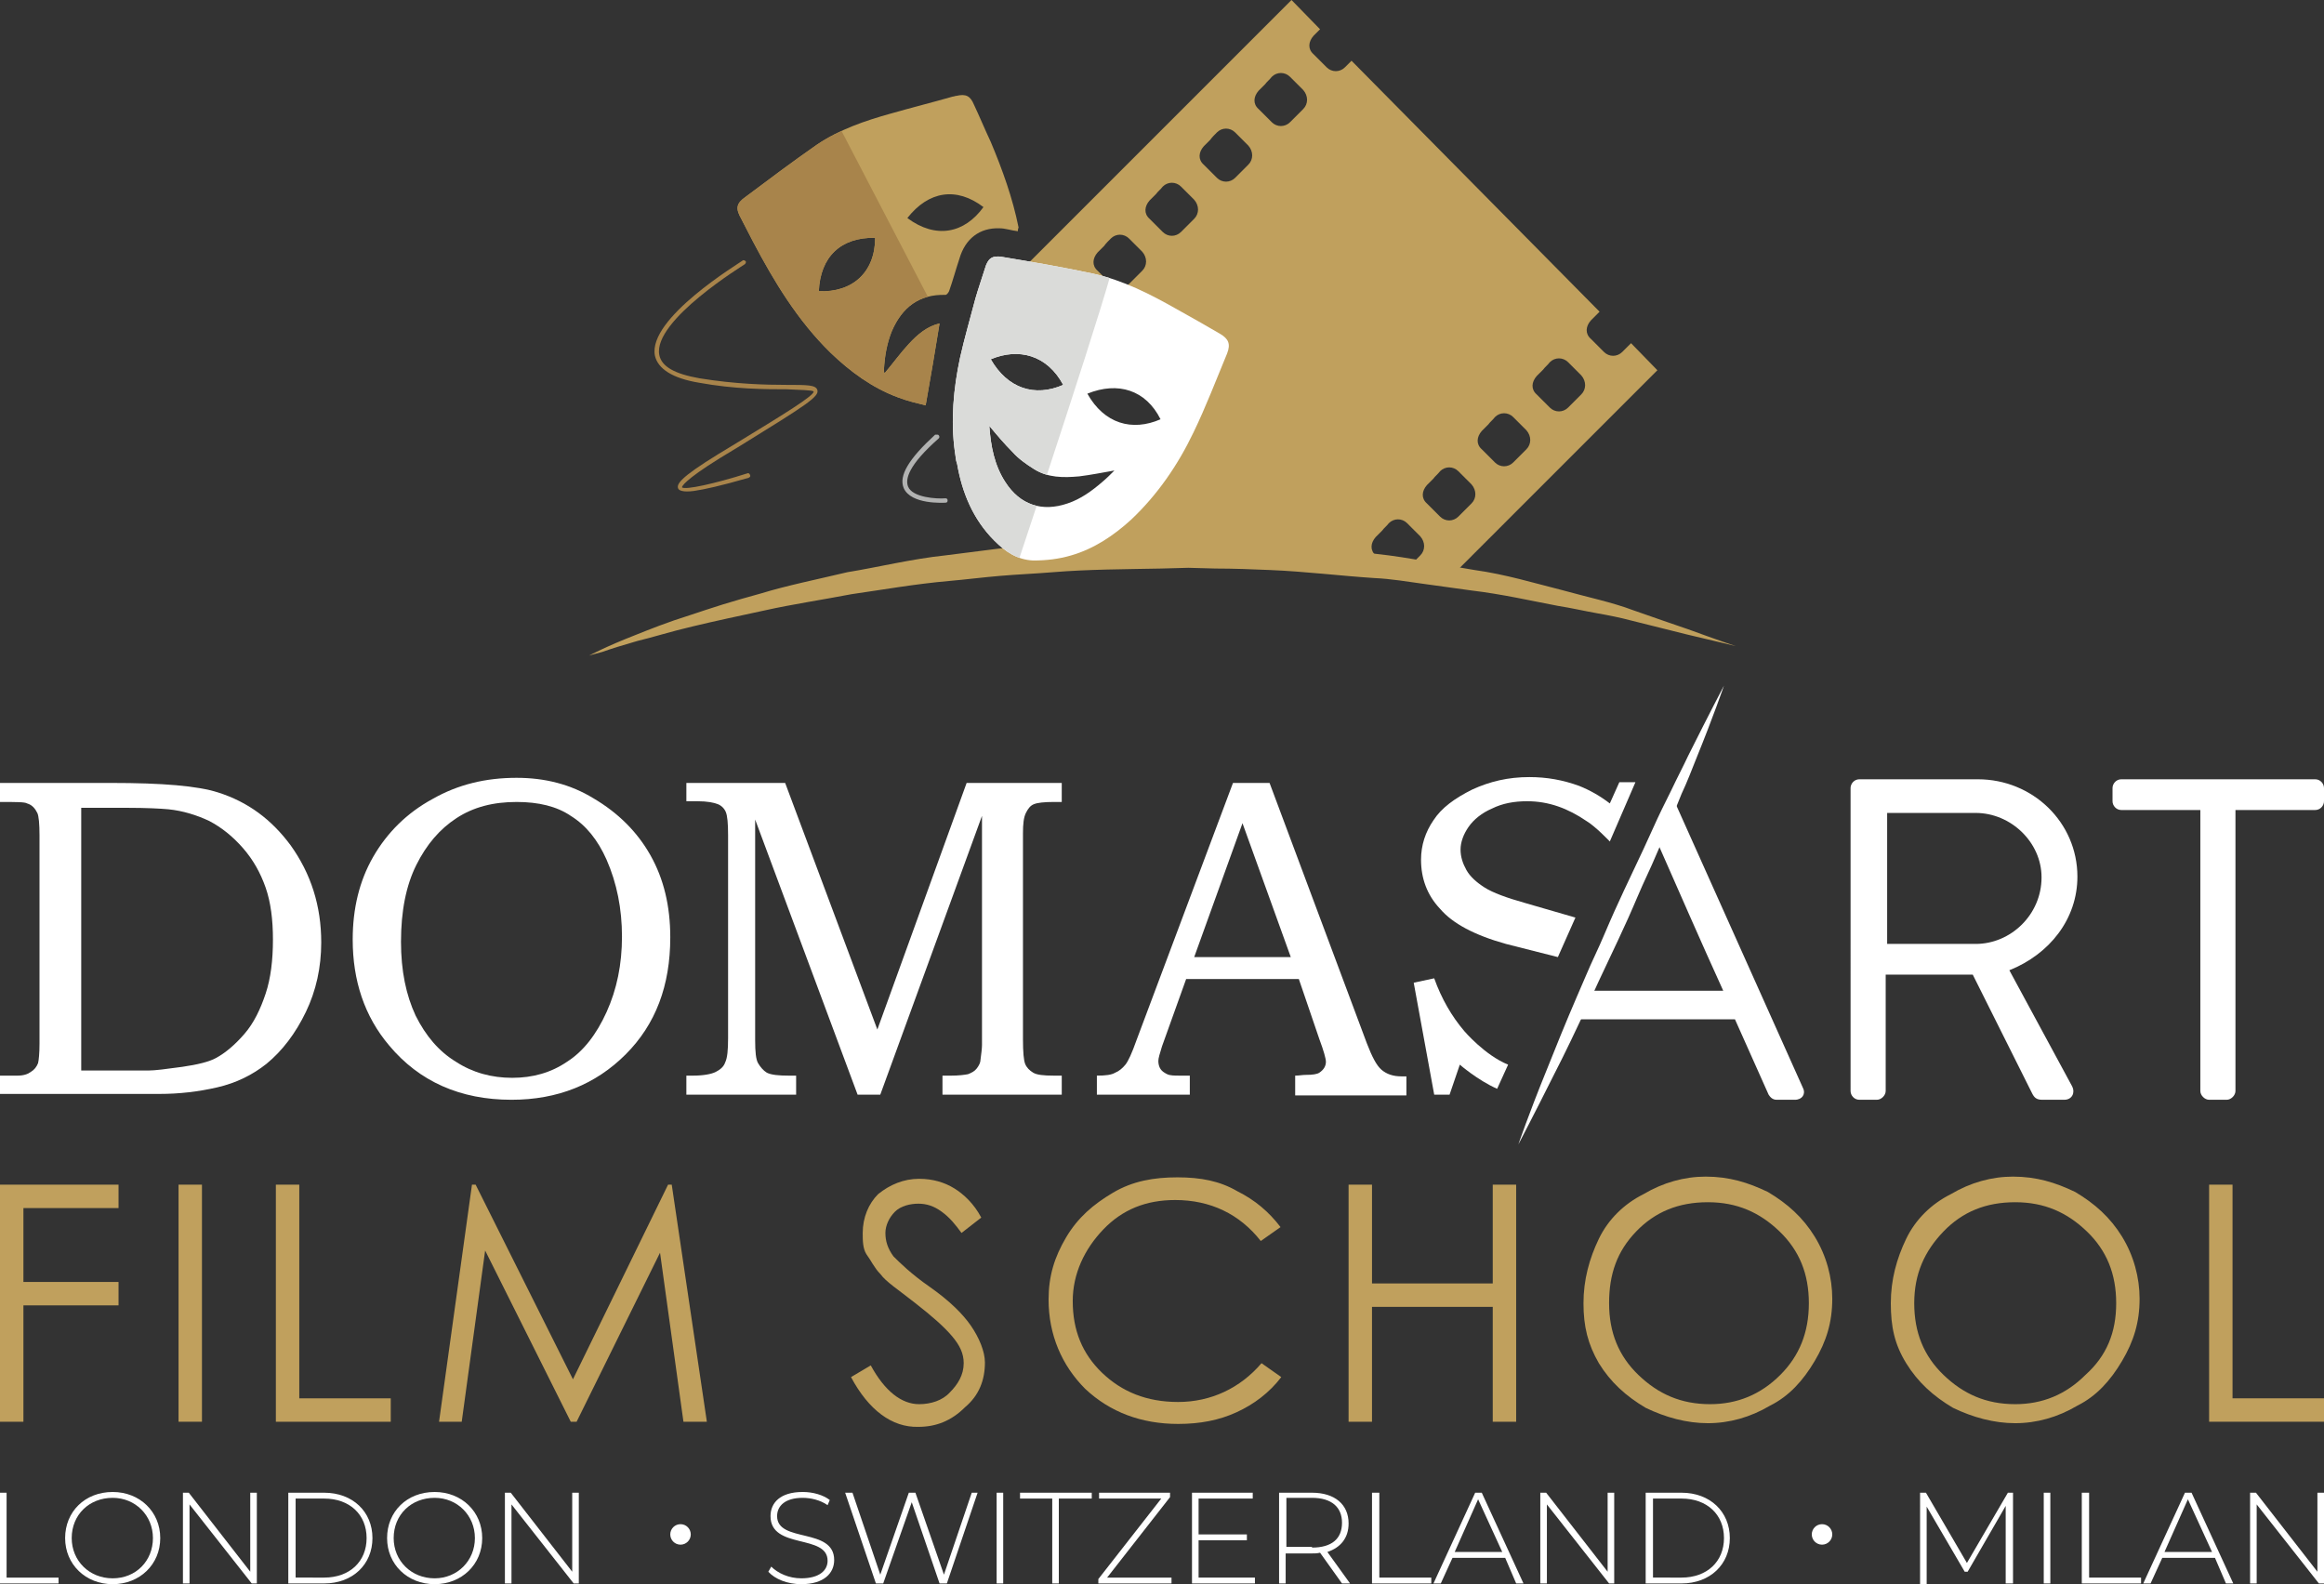 <?xml version="1.0" encoding="utf-8"?>
<!-- Generator: Adobe Illustrator 23.0.1, SVG Export Plug-In . SVG Version: 6.00 Build 0)  -->
<svg version="1.1" id="Livello_1" xmlns="http://www.w3.org/2000/svg" xmlns:xlink="http://www.w3.org/1999/xlink" x="0px" y="0px"
	 viewBox="0 0 317.6 216.5" style="enable-background:new 0 0 317.6 216.5;" xml:space="preserve">
<rect x="0" y="0" width="317.6" height="216.5" fill="#333333" stroke="none"/>
<style type="text/css">
	.st0{fill:#FFFFFF;}
	.st1{fill:#C0A05D;}
	.st2{fill-rule:evenodd;clip-rule:evenodd;fill:#C0A05D;}
	.st3{fill:#A8844B;}
	.st4{fill:#B2B3B2;}
	.st5{clip-path:url(#SVGID_2_);fill-rule:evenodd;clip-rule:evenodd;fill:#A8844B;}
	.st6{fill-rule:evenodd;clip-rule:evenodd;fill:#FFFFFF;}
	.st7{clip-path:url(#SVGID_4_);fill-rule:evenodd;clip-rule:evenodd;fill:#DADBD9;}
</style>
<g>
	<g>
		<path class="st0" d="M0,109.6V107h15.2c7,0,11.8,0.4,14.6,1.3c4.1,1.3,7.3,3.7,9.9,7.2c2.8,3.9,4.2,8.3,4.2,13.3
			c0,3.4-0.7,6.6-2.1,9.5c-1.4,2.9-3.2,5.3-5.4,7.1c-1.9,1.5-4.1,2.6-6.7,3.2c-2.6,0.6-5.2,0.9-7.9,0.9H0V147h1.8h0.6
			c0.8,0,1.4-0.2,1.8-0.5c0.5-0.3,0.8-0.7,1-1.2c0.1-0.4,0.2-1.3,0.2-2.7v-28.4c0-1.6-0.1-2.7-0.3-3.1c-0.3-0.6-0.7-1.1-1.4-1.3
			C3.4,109.6,2.2,109.6,0,109.6z M11.1,146.3h9.2c0.9,0,2.4-0.2,4.6-0.5c2.1-0.3,3.7-0.7,4.6-1.2c1.3-0.7,2.6-1.8,3.9-3.3
			c1.3-1.5,2.2-3.4,2.9-5.5s1-4.6,1-7.4c0-2.7-0.3-5.1-1-7.1s-1.7-3.8-3.1-5.4c-1.4-1.6-2.9-2.8-4.6-3.7c-1.7-0.8-3.6-1.4-5.6-1.6
			c-1.1-0.1-3-0.2-5.6-0.2h-6.3L11.1,146.3L11.1,146.3z"/>
		<path class="st0" d="M70.6,106.3c3.9,0,7.4,0.9,10.5,2.8c3.4,2,6,4.6,7.8,7.8c1.8,3.2,2.7,6.9,2.7,11.2c0,6.6-2,11.9-6.1,16
			s-9.3,6.2-15.6,6.2c-7,0-12.6-2.5-16.7-7.4c-3.4-4-5-8.9-5-14.5c0-4.2,0.9-8,2.8-11.3c1.9-3.3,4.6-6,8.1-7.9
			C62.6,107.2,66.4,106.3,70.6,106.3z M70.6,109.6c-3.2,0-5.9,0.7-8.2,2.2s-4.1,3.6-5.5,6.4s-2.1,6.3-2.1,10.5c0,4,0.7,7.3,2,10.1
			c1.4,2.8,3.2,4.9,5.5,6.3c2.3,1.5,4.9,2.2,7.7,2.2s5.3-0.7,7.5-2.2c2.2-1.4,4-3.7,5.4-6.8S85,131.8,85,128s-0.7-7.3-2.1-10.5
			c-1.2-2.7-2.8-4.7-4.9-6C76.1,110.2,73.6,109.6,70.6,109.6z"/>
		<path class="st0" d="M93.8,107h13.5l12.6,33.7l12.2-33.7h13v2.6H144c-1.3,0-2.2,0.1-2.7,0.3c-0.5,0.2-0.8,0.6-1.1,1.2
			s-0.4,1.5-0.4,2.8V142c0,1.8,0.1,2.9,0.3,3.4s0.6,0.9,1.1,1.2s1.4,0.4,2.8,0.4h1.1v2.6h-16.3V147h1.2c1,0,1.8-0.1,2.3-0.2
			c0.5-0.2,0.9-0.4,1.2-0.8c0.3-0.4,0.5-0.8,0.5-1.2c0.1-0.8,0.2-1.5,0.2-2v-31.3l-13.9,38.1h-3.1l-14-37.6v30.2
			c0,1.5,0.1,2.6,0.4,3.1s0.7,1,1.2,1.3c0.6,0.3,1.6,0.4,3,0.4h1v2.6h-15V147h0.9c1.4,0,2.5-0.2,3.1-0.5s1.1-0.7,1.3-1.3
			c0.3-0.6,0.4-1.7,0.4-3.3v-27.8c0-1.6-0.1-2.6-0.3-3.1c-0.2-0.5-0.6-0.9-1.1-1.1s-1.4-0.4-2.8-0.4h-1.5L93.8,107L93.8,107z"/>
		<path class="st0" d="M168.5,107h5l13.3,35.6c0.7,1.8,1.3,3,2,3.6s1.6,0.9,2.7,0.9h0.7v2.6H177V147c0.5,0,1-0.1,1.4-0.1
			c1,0,1.6-0.1,1.9-0.3c0.6-0.4,0.9-0.9,0.9-1.5c0-0.4-0.3-1.5-0.9-3.1l-2.8-8.2h-15.4l-3.3,9.2c-0.3,1-0.5,1.6-0.5,2
			s0.1,0.8,0.3,1.1s0.5,0.5,0.9,0.7s1,0.2,1.8,0.2c0.5,0,1,0,1.3,0v2.6h-12.7V147c1.2,0,2-0.1,2.5-0.4c0.5-0.2,1-0.6,1.4-1.1
			s0.9-1.6,1.5-3.3L168.5,107z M163.2,130.8h13.2l-6.6-18.3L163.2,130.8z"/>
		<path class="st0" d="M252.9,107.7c0-0.6,0.5-1.2,1.2-1.2h16.2c7.5,0,13.6,5.9,13.6,13.3c0,5.8-3.8,10.6-9.3,12.8l8.6,15.9
			c0.4,0.8,0,1.8-1.1,1.8h-3c-0.8,0-1.1-0.3-1.4-0.9l-8.1-16.2h-11.9v15.9c0,0.6-0.6,1.2-1.2,1.2h-2.4c-0.7,0-1.2-0.6-1.2-1.2
			L252.9,107.7L252.9,107.7z M270,129c4.8,0,9-4,9-9.1c0-4.8-4.2-8.8-9-8.8h-12.1V129H270z"/>
		<path class="st0" d="M300.8,110.7h-10.9c-0.7,0-1.2-0.6-1.2-1.2v-1.8c0-0.6,0.5-1.2,1.2-1.2h26.5c0.7,0,1.2,0.6,1.2,1.2v1.8
			c0,0.6-0.5,1.2-1.2,1.2h-10.9v38.4c0,0.6-0.6,1.2-1.2,1.2h-2.4c-0.6,0-1.2-0.6-1.2-1.2v-38.4C300.7,110.7,300.8,110.7,300.8,110.7
			z"/>
		<path class="st0" d="M204.6,148.8c-2.7-1.2-5.1-3.3-5.1-3.3l-1.4,4.1H196l-2.8-15.3l2.8-0.6c1,2.8,2.4,5.2,4.1,7.2
			c0,0,2.8,3.3,6,4.6L204.6,148.8z M205.8,129c-4.3-1.2-7.3-2.8-9-4.8c-1.8-1.9-2.6-4.2-2.6-6.7c0-2,0.6-3.8,1.7-5.4
			c1.1-1.7,2.9-3,5.3-4.2c2.4-1.1,4.9-1.7,7.8-1.7c2.4,0,4.6,0.4,6.8,1.2c1.5,0.6,2.9,1.4,4.2,2.4l1.3-2.9h2.2L220,115
			c0,0-2-2.1-3.2-2.8c-2.5-1.7-5.1-2.7-8.1-2.7c-1.8,0-3.4,0.3-4.8,1c-1.4,0.6-2.5,1.5-3.2,2.5s-1.1,2.1-1.1,3.1s0.3,1.9,0.8,2.8
			s1.4,1.7,2.5,2.4s3,1.4,5.5,2.1l6.9,2l-2.4,5.4L205.8,129z"/>
		<path class="st0" d="M235.5,135.4c-3.1-6.8-6.1-13.7-9.1-20.5h-0.2l-9.2,20.5H235.5z M228.7,109.2l17.7,39.5
			c0.4,0.8-0.1,1.6-1.1,1.6h-2.5c-0.6,0-0.9-0.4-1.1-0.7l-4.6-10.3h-21.9L228.7,109.2z"/>
		<path class="st0" d="M235.6,93.7c0,0-1.4,4.1-3.8,10c-0.6,1.5-1.2,3.1-2,4.8c-0.7,1.7-1.4,3.5-2.2,5.4c-0.8,1.8-1.6,3.8-2.5,5.7
			s-1.7,3.9-2.6,5.9s-1.8,3.9-2.7,5.8c-0.9,1.9-1.8,3.8-2.6,5.6c-1.7,3.6-3.3,7-4.8,9.9c-2.9,5.8-4.9,9.6-4.9,9.6s1.4-4.1,3.8-10
			c1.2-3,2.6-6.5,4.2-10.2c0.8-1.8,1.6-3.8,2.5-5.7s1.7-3.9,2.6-5.9s1.8-3.9,2.7-5.8s1.8-3.8,2.6-5.6c0.8-1.8,1.7-3.6,2.5-5.2
			c0.8-1.7,1.6-3.2,2.3-4.7C233.6,97.5,235.6,93.7,235.6,93.7z"/>
	</g>
	<g>
		<path class="st1" d="M138.2,60.2l-4.8-17.1L176.5,0l3.9,4l-0.9,0.9c-0.7,0.8-0.8,1.8,0,2.5c0.6,0.6,1.2,1.2,1.8,1.8
			c0.7,0.7,1.8,0.7,2.5,0l0.9-0.9l33.9,34.3l-0.3,0.3c-0.3,0.3-0.6,0.6-0.9,0.9c-0.7,0.8-0.8,1.8,0,2.5c0.6,0.6,1.2,1.2,1.8,1.8
			c0.7,0.7,1.8,0.7,2.5,0l1.2-1.2l3.6,3.7L197.1,80c-24.3-3.6-48.5-2.9-48.5-2.9l-5.1-5l10-8.1L138.2,60.2z M150.9,33.6
			c-0.3,0.3-0.6,0.6-0.9,0.9c-0.7,0.8-0.8,1.8,0,2.5c0.6,0.6,1.2,1.2,1.8,1.8c0.7,0.7,1.8,0.7,2.5,0c0.6-0.6,1.2-1.2,1.8-1.8
			c0.7-0.7,0.7-1.8,0-2.6c-0.6-0.6-1.2-1.2-1.8-1.8c-0.7-0.7-1.8-0.7-2.5,0C151.5,32.9,151.1,33.3,150.9,33.6z M158,26.5
			c-0.3,0.3-0.6,0.6-0.9,0.9c-0.7,0.8-0.8,1.8,0,2.5c0.6,0.6,1.2,1.2,1.8,1.8c0.7,0.7,1.8,0.7,2.5,0c0.6-0.6,1.2-1.2,1.8-1.8
			c0.7-0.7,0.7-1.8,0-2.6c-0.6-0.6-1.2-1.2-1.8-1.8c-0.7-0.7-1.8-0.7-2.5,0C158.6,25.9,158.2,26.2,158,26.5z M165.4,19.1
			c-0.3,0.3-0.6,0.6-0.9,0.9c-0.7,0.8-0.8,1.8,0,2.5c0.6,0.6,1.2,1.2,1.8,1.8c0.7,0.7,1.8,0.7,2.5,0c0.6-0.6,1.2-1.2,1.8-1.8
			c0.7-0.7,0.7-1.8,0-2.6c-0.6-0.6-1.2-1.2-1.8-1.8c-0.7-0.7-1.8-0.7-2.5,0C166,18.4,165.6,18.8,165.4,19.1z M172.9,11.5
			c-0.3,0.3-0.6,0.6-0.9,0.9c-0.7,0.8-0.8,1.8,0,2.5c0.6,0.6,1.2,1.2,1.8,1.8c0.7,0.7,1.8,0.7,2.5,0c0.6-0.6,1.2-1.2,1.8-1.8
			c0.7-0.7,0.7-1.8,0-2.6c-0.6-0.6-1.2-1.2-1.8-1.8c-0.7-0.7-1.8-0.7-2.5,0C173.5,10.9,173.1,11.2,172.9,11.5z M188.9,72.5
			c-0.3,0.3-0.6,0.6-0.9,0.9c-0.7,0.8-0.8,1.8,0,2.5c0.6,0.6,1.2,1.2,1.8,1.8c0.7,0.7,1.8,0.7,2.5,0c0.6-0.6,1.2-1.2,1.8-1.8
			c0.7-0.7,0.7-1.8,0-2.6c-0.6-0.6-1.2-1.2-1.8-1.8c-0.7-0.7-1.8-0.7-2.5,0C189.5,71.9,189.1,72.2,188.9,72.5z M195.9,65.4
			c-0.3,0.3-0.6,0.6-0.9,0.9c-0.7,0.8-0.8,1.8,0,2.5c0.6,0.6,1.2,1.2,1.8,1.8c0.7,0.7,1.8,0.7,2.5,0c0.6-0.6,1.2-1.2,1.8-1.8
			c0.7-0.7,0.7-1.8,0-2.6c-0.6-0.6-1.2-1.2-1.8-1.8c-0.7-0.7-1.8-0.7-2.5,0C196.5,64.8,196.1,65.1,195.9,65.4z M203.4,58
			c-0.3,0.3-0.6,0.6-0.9,0.9c-0.7,0.8-0.8,1.8,0,2.5c0.6,0.6,1.2,1.2,1.8,1.8c0.7,0.7,1.8,0.7,2.5,0c0.6-0.6,1.2-1.2,1.8-1.8
			c0.7-0.7,0.7-1.8,0-2.6c-0.6-0.6-1.2-1.2-1.8-1.8c-0.7-0.7-1.8-0.7-2.5,0C204,57.4,203.6,57.7,203.4,58z M210.9,50.5
			c-0.3,0.3-0.6,0.6-0.9,0.9c-0.7,0.8-0.8,1.8,0,2.5c0.6,0.6,1.2,1.2,1.8,1.8c0.7,0.7,1.8,0.7,2.5,0c0.6-0.6,1.2-1.2,1.8-1.8
			c0.7-0.7,0.7-1.8,0-2.6c-0.6-0.6-1.2-1.2-1.8-1.8c-0.7-0.7-1.8-0.7-2.5,0C211.5,49.9,211.1,50.2,210.9,50.5z M146.6,54.5
			c6.5,8.7,13.6,3.6,13.6,3.6c-2.1-8.8-12.8-5.5-12.8-5.5c-4.8-8.5-12.9-4.3-12.9-4.3C137.1,56.7,146.6,54.5,146.6,54.5z"/>
		<path class="st1" d="M80.5,89.6c0,0,2.2-1.2,6.3-2.8c2-0.8,4.5-1.8,7.4-2.7c1.5-0.5,3-1,4.6-1.5s3.4-1,5.2-1.5
			c3.6-1.1,7.6-1.9,11.8-2.9c4.3-0.7,8.7-1.8,13.4-2.3c2.3-0.3,4.7-0.6,7.1-0.9s4.9-0.4,7.3-0.6c4.9-0.5,10-0.5,15-0.6h3.8l3.8,0.2
			c2.5,0.1,5,0.2,7.5,0.3c2.5,0,4.9,0.4,7.3,0.6c2.4,0.3,4.8,0.5,7.1,0.8c4.7,0.5,9.1,1.5,13.4,2.2c4.3,0.6,8.2,1.8,11.8,2.7
			c3.6,1,7,1.7,9.9,2.8c2.9,1,5.4,1.9,7.5,2.6c4.1,1.5,6.5,2.3,6.5,2.3s-2.4-0.6-6.7-1.6c-2.1-0.5-4.7-1.2-7.6-1.9
			c-1.5-0.4-3-0.7-4.7-1s-3.4-0.7-5.3-1c-3.7-0.7-7.6-1.6-11.8-2.1c-2.1-0.3-4.3-0.6-6.5-0.9s-4.5-0.7-6.8-0.8
			c-4.6-0.3-9.4-0.9-14.3-1.1c-2.4-0.1-4.9-0.2-7.4-0.2l-3.7-0.1l-3.7,0.1c-5,0.1-9.9,0.1-14.8,0.5c-2.4,0.2-4.9,0.3-7.2,0.5
			c-2.4,0.2-4.7,0.5-7,0.7c-4.6,0.4-9.1,1.2-13.3,1.8c-4.2,0.8-8.2,1.4-11.8,2.2c-3.7,0.8-7,1.5-9.9,2.2c-3,0.7-5.5,1.5-7.6,2
			c-2.1,0.6-3.7,1.1-4.8,1.5C81.1,89.4,80.5,89.6,80.5,89.6z"/>
		<g>
			<path id="XMLID_21_" class="st2" d="M139.1,31.6c-0.9-0.1-1.7-0.4-2.5-0.4c-2.7-0.1-4.7,1.4-5.5,4.2c-0.5,1.5-0.9,3-1.4,4.4
				c-0.1,0.2-0.3,0.5-0.5,0.5c-3.6-0.1-5.9,1.7-7.3,4.9c-0.7,1.7-1,3.5-1.1,5.3c0,0.2,0,0.4,0.1,0.5c1.1-1.3,2.1-2.7,3.3-4
				s2.5-2.4,4.2-2.8c-0.6,3.7-1.2,7.3-1.9,11.2c-1.2-0.3-2.5-0.6-3.8-1.1c-3.5-1.3-6.5-3.5-9.2-6.1c-4.5-4.4-7.7-9.7-10.6-15.2
				c-0.5-1-1.1-2.1-1.6-3.1c-0.8-1.4-0.7-2.1,0.6-3c3.2-2.4,6.4-4.8,9.7-7.1c3.1-2.1,6.6-3.3,10.2-4.3c2.8-0.8,5.6-1.5,8.4-2.3
				c0.2,0,0.3-0.1,0.5-0.1c1.3-0.3,1.9,0,2.4,1.2c0.8,1.7,1.5,3.4,2.3,5.1c1.6,3.8,3,7.7,3.8,11.7C139.1,31.3,139.1,31.5,139.1,31.6
				z M111.9,39.8c4.6,0.2,7.7-2.6,7.7-7.3C114.9,32.4,112.1,35.1,111.9,39.8z M124,29.8c3.9,2.9,7.8,2.1,10.4-1.5
				C130.7,25.5,126.9,26.1,124,29.8z"/>
			<path class="st3" d="M94.8,67.1c-1.5,0.2-2-0.1-2.1-0.3c-0.3-0.6,0.2-1.5,5.4-4.7l2.8-1.7c6.4-3.9,10.3-6.3,10.3-6.9
				c-0.2-0.2-1.9-0.2-3.7-0.3c-2.8,0-7.1,0-12-0.9c-3.6-0.6-5.6-1.9-6-3.7c-1-5.1,11.5-12.6,12-13c0.1-0.1,0.3,0,0.4,0.1
				s0,0.3-0.1,0.4c-0.1,0.1-12.6,7.7-11.7,12.4c0.3,1.6,2.1,2.6,5.5,3.2c4.9,0.8,9.1,0.9,11.9,0.9s4,0,4.2,0.7
				c0.3,0.9-1.6,2.1-10.5,7.6l-2.8,1.7c-5,3.1-5.2,3.9-5.2,4c0.4,0.4,4.5-0.5,8.9-1.9c0.2-0.1,0.3,0,0.4,0.2s0,0.3-0.2,0.4
				C98.5,66.4,96.2,66.9,94.8,67.1z"/>
			<path class="st4" d="M128.1,59.4c0.1,0,0.1,0,0.2,0.1s0.1,0.3,0,0.4c-4.2,3.7-4.6,5.6-4.2,6.6c0.6,1.5,3.9,1.7,5.1,1.6
				c0.2,0,0.3,0.1,0.3,0.3c0,0.2-0.1,0.3-0.3,0.3s-4.7,0.3-5.7-2c-0.7-1.7,0.7-4,4.3-7.3C127.9,59.4,128,59.4,128.1,59.4z"/>
			<g>
				<g>
					<g>
						<g>
							<defs>
								<path id="SVGID_1_" d="M113.6,15.2l17.7,34c0,0-0.1,14.3-10.1,8.7S81.6,21.4,113.6,15.2z"/>
							</defs>
							<clipPath id="SVGID_2_">
								<use xlink:href="#SVGID_1_"  style="overflow:visible;"/>
							</clipPath>
							<path id="XMLID_19_" class="st5" d="M139.1,31.6c-0.9-0.1-1.7-0.4-2.5-0.4c-2.7-0.1-4.7,1.4-5.5,4.2c-0.5,1.5-0.9,3-1.4,4.4
								c-0.1,0.2-0.3,0.5-0.5,0.5c-3.6-0.1-5.9,1.7-7.3,4.9c-0.7,1.7-1,3.5-1.1,5.3c0,0.2,0,0.4,0.1,0.5c1.1-1.3,2.1-2.7,3.3-4
								s2.5-2.4,4.2-2.8c-0.6,3.7-1.2,7.3-1.9,11.2c-1.2-0.3-2.5-0.6-3.8-1.1c-3.5-1.3-6.5-3.5-9.2-6.1c-4.5-4.4-7.7-9.7-10.6-15.2
								c-0.5-1-1.1-2.1-1.6-3.1c-0.8-1.4-0.7-2.1,0.6-3c3.2-2.4,6.4-4.8,9.7-7.1c3.1-2.1,6.6-3.3,10.2-4.3c2.8-0.8,5.6-1.5,8.4-2.3
								c0.2,0,0.3-0.1,0.5-0.1c1.3-0.3,1.9,0,2.4,1.2c0.8,1.7,1.5,3.4,2.3,5.1c1.6,3.8,3,7.7,3.8,11.7
								C139.1,31.3,139.1,31.5,139.1,31.6z M111.9,39.8c4.6,0.2,7.7-2.6,7.7-7.3C114.9,32.4,112.1,35.1,111.9,39.8z M124,29.8
								c3.9,2.9,7.8,2.1,10.4-1.5C130.7,25.5,126.9,26.1,124,29.8z"/>
						</g>
					</g>
				</g>
			</g>
			<path id="XMLID_17_" class="st6" d="M130.5,61.8c-0.6-4.3-0.2-8.7,0.7-12.9c0.6-2.7,1.4-5.4,2.1-8.1c0.4-1.4,0.9-2.8,1.3-4.1
				c0.4-1.4,1-1.8,2.3-1.6c4.2,0.7,8.3,1.4,12.5,2.3c4.1,0.9,7.8,2.8,11.5,4.9c2,1.1,3.9,2.2,5.8,3.3c1.2,0.7,1.5,1.4,1,2.7
				c-1.5,3.6-2.9,7.3-4.6,10.8c-2.1,4.4-4.9,8.5-8.5,11.9c-2.4,2.2-5.1,4-8.2,4.9c-1.7,0.5-3.4,0.7-5.2,0.7
				c-2.2-0.1-3.8-1.2-5.3-2.7c-2.9-2.9-4.4-6.5-5.1-10.5C130.6,62.9,130.6,62.3,130.5,61.8z M135.2,58.2c0.2,2.8,0.7,5.4,2.2,7.7
				c2,3.1,5,4.1,8.5,2.9c1.8-0.6,3.3-1.7,4.7-2.9c0.6-0.5,1.1-1,1.7-1.6c-1.7,0.3-3.2,0.6-4.8,0.8c-2.2,0.2-4.3,0.2-6.2-1
				c-1.1-0.7-2.1-1.4-2.9-2.3C137.2,60.6,136.2,59.4,135.2,58.2z M148.6,53.8c2.3,4.1,6.1,5.2,10,3.5
				C156.6,53.3,152.8,52.1,148.6,53.8z M135.4,49.1c2.3,4,6,5.2,9.9,3.5C143.1,48.5,139.2,47.5,135.4,49.1z"/>
			<g>
				<g>
					<g>
						<g>
							<defs>
								<path id="SVGID_3_" d="M152.2,35.6c0.5,0.5-13.2,41.6-13.2,41.6s-12.8,0.7-10.9-23.6C130.2,29.2,142.2,24.8,152.2,35.6z"/>
							</defs>
							<clipPath id="SVGID_4_">
								<use xlink:href="#SVGID_3_"  style="overflow:visible;"/>
							</clipPath>
							<path id="XMLID_14_" class="st7" d="M130.5,61.8c-0.6-4.3-0.2-8.7,0.7-12.9c0.6-2.7,1.4-5.4,2.1-8.1c0.4-1.4,0.9-2.8,1.3-4.1
								c0.4-1.4,1-1.8,2.3-1.6c4.2,0.7,8.3,1.4,12.5,2.3c4.1,0.9,7.8,2.8,11.5,4.9c2,1.1,3.9,2.2,5.8,3.3c1.2,0.7,1.5,1.4,1,2.7
								c-1.5,3.6-2.9,7.3-4.6,10.8c-2.1,4.4-4.9,8.5-8.5,11.9c-2.4,2.2-5.1,4-8.2,4.9c-1.7,0.5-3.4,0.7-5.2,0.7
								c-2.2-0.1-3.8-1.2-5.3-2.7c-2.9-2.9-4.4-6.5-5.1-10.5C130.6,62.9,130.6,62.3,130.5,61.8z M135.2,58.2
								c0.2,2.8,0.7,5.4,2.2,7.7c2,3.1,5,4.1,8.5,2.9c1.8-0.6,3.3-1.7,4.7-2.9c0.6-0.5,1.1-1,1.7-1.6c-1.7,0.3-3.2,0.6-4.8,0.8
								c-2.2,0.2-4.3,0.2-6.2-1c-1.1-0.7-2.1-1.4-2.9-2.3C137.2,60.6,136.2,59.4,135.2,58.2z M148.6,53.8c2.3,4.1,6.1,5.2,10,3.5
								C156.6,53.3,152.8,52.1,148.6,53.8z M135.4,49.1c2.3,4,6,5.2,9.9,3.5C143.1,48.5,139.2,47.5,135.4,49.1z"/>
						</g>
					</g>
				</g>
			</g>
		</g>
	</g>
	<g>
		<path class="st1" d="M0,161.9h16.2v3.2h-13v10.1h13v3.2h-13v15.9H0V161.9L0,161.9z"/>
		<path class="st1" d="M24.4,161.9h3.2v32.4h-3.2V161.9z"/>
		<path class="st1" d="M37.7,161.9h3.2v29.2h12.5v3.2H37.7V161.9z"/>
		<path class="st1" d="M60,194.3l4.5-32.4H65l13.3,26.6l13-26.6h0.5l4.8,32.4h-3.2l-3.2-23.1l-11.4,23.1H78l-11.7-23.4l-3.2,23.4
			L60,194.3L60,194.3z"/>
		<path class="st1" d="M116.3,188.2l2.7-1.6c1.9,3.5,4.2,5.3,6.6,5.3c1.6,0,3.2-0.5,4.2-1.6c1.1-1.1,1.9-2.4,1.9-4
			c0-1.3-0.5-2.4-1.6-3.7s-2.7-2.7-5-4.5c-2.4-1.9-4-2.9-4.8-4c-0.8-0.8-1.3-1.9-1.9-2.7c-0.5-0.8-0.5-1.9-0.5-2.9
			c0-2.1,0.8-4,2.1-5.3c1.6-1.3,3.5-2.1,5.6-2.1c1.9,0,3.5,0.5,4.8,1.3s2.7,2.1,3.7,4l-2.7,2.1c-0.8-1.1-1.6-2.1-2.7-2.9
			c-1.1-0.8-2.1-1.1-3.2-1.1s-2.4,0.3-3.2,1.1c-0.8,0.8-1.3,1.9-1.3,2.9c0,1.1,0.3,2.1,1.1,3.2c0.8,0.8,2.4,2.4,5,4.2
			c2.7,1.9,4.5,3.7,5.6,5.3s1.9,3.5,1.9,5c0,2.4-0.8,4.5-2.7,6.1c-1.9,1.9-4,2.7-6.4,2.7C121.9,195.1,118.7,192.7,116.3,188.2z"/>
		<path class="st1" d="M175,167.7l-2.7,1.9c-2.9-3.7-6.9-5.6-11.7-5.6c-4,0-7.2,1.3-9.8,4s-4.2,6.1-4.2,9.8c0,4,1.3,7.2,4,9.8
			s6.1,4,10.4,4c4.5,0,8.5-1.9,11.4-5.3l2.7,1.9c-1.6,2.1-3.7,3.7-6.1,4.8c-2.4,1.1-5,1.6-8,1.6c-5,0-9.3-1.6-12.7-4.8
			c-3.2-3.2-5-7.4-5-12.2c0-3.2,0.8-5.8,2.4-8.5c1.6-2.7,3.7-4.5,6.4-6.1s5.6-2.1,8.8-2.1s5.8,0.5,8.2,1.9
			C171.5,164,173.4,165.6,175,167.7z"/>
		<path class="st1" d="M184.3,161.9h3.2v13.5H204v-13.5h3.2v32.4H204v-15.7h-16.5v15.7h-3.2V161.9z"/>
		<path class="st1" d="M216.4,178.1c0-3.2,0.8-6.1,2.1-8.8s3.5-4.8,6.1-6.1c2.7-1.6,5.6-2.4,8.5-2.4c3.2,0,5.8,0.8,8.5,2.1
			c2.7,1.6,4.8,3.5,6.4,6.1s2.4,5.6,2.4,8.5c0,3.2-0.8,5.8-2.4,8.5s-3.5,4.8-6.1,6.1c-2.7,1.6-5.6,2.4-8.5,2.4s-5.8-0.8-8.5-2.1
			c-2.7-1.6-4.8-3.5-6.4-6.1C217,183.7,216.4,181.3,216.4,178.1z M247.2,178.1c0-4-1.3-7.2-4-9.8s-5.8-4-9.8-4s-7.2,1.3-9.8,4
			s-3.7,5.8-3.7,9.8s1.3,7.2,4,9.8s5.8,4,9.8,4c3.7,0,6.9-1.3,9.6-4C245.9,185.3,247.2,182.1,247.2,178.1z"/>
		<path class="st1" d="M258.4,178.1c0-3.2,0.8-6.1,2.1-8.8s3.5-4.8,6.1-6.1c2.7-1.6,5.6-2.4,8.5-2.4c3.2,0,5.8,0.8,8.5,2.1
			c2.7,1.6,4.8,3.5,6.4,6.1s2.4,5.6,2.4,8.5c0,3.2-0.8,5.8-2.4,8.5s-3.5,4.8-6.1,6.1c-2.7,1.6-5.6,2.4-8.5,2.4s-5.8-0.8-8.5-2.1
			c-2.7-1.6-4.8-3.5-6.4-6.1S258.4,181.3,258.4,178.1z M289.2,178.1c0-4-1.3-7.2-4-9.8s-5.8-4-9.8-4s-7.2,1.3-9.8,4s-4,5.8-4,9.8
			s1.3,7.2,4,9.8s5.8,4,9.8,4c3.7,0,6.9-1.3,9.6-4C287.9,185.3,289.2,182.1,289.2,178.1z"/>
		<path class="st1" d="M301.9,161.9h3.2v29.2h12.5v3.2h-15.7V161.9L301.9,161.9z"/>
	</g>
	<circle class="st0" cx="93" cy="209.7" r="1.4"/>
	<circle class="st0" cx="249" cy="209.7" r="1.4"/>
	<g>
		<path class="st0" d="M0,204h0.9v11.6h7.1v0.8H0V204z"/>
		<path class="st0" d="M8.9,210.2c0-3.6,2.7-6.3,6.5-6.3c3.7,0,6.5,2.7,6.5,6.3c0,3.6-2.8,6.3-6.5,6.3
			C11.7,216.5,8.9,213.8,8.9,210.2z M20.9,210.2c0-3.1-2.4-5.5-5.5-5.5c-3.2,0-5.6,2.3-5.6,5.5c0,3.1,2.4,5.5,5.6,5.5
			C18.6,215.7,20.9,213.3,20.9,210.2z"/>
		<path class="st0" d="M35.1,204v12.4h-0.7l-8.5-10.8v10.8H25V204h0.8l8.4,10.8V204H35.1z"/>
		<path class="st0" d="M39.4,204h4.9c3.9,0,6.6,2.6,6.6,6.2c0,3.6-2.7,6.2-6.6,6.2h-4.9V204z M44.3,215.6c3.5,0,5.8-2.2,5.8-5.4
			c0-3.2-2.3-5.4-5.8-5.4h-3.9v10.8H44.3z"/>
		<path class="st0" d="M52.9,210.2c0-3.6,2.7-6.3,6.5-6.3c3.7,0,6.5,2.7,6.5,6.3c0,3.6-2.8,6.3-6.5,6.3
			C55.7,216.5,52.9,213.8,52.9,210.2z M64.9,210.2c0-3.1-2.4-5.5-5.5-5.5c-3.2,0-5.6,2.3-5.6,5.5c0,3.1,2.4,5.5,5.6,5.5
			C62.5,215.7,64.9,213.3,64.9,210.2z"/>
		<path class="st0" d="M79.1,204v12.4h-0.7l-8.5-10.8v10.8H69V204h0.8l8.4,10.8V204H79.1z"/>
		<path class="st0" d="M105,214.8l0.4-0.7c0.9,0.9,2.4,1.6,4.1,1.6c2.5,0,3.6-1.1,3.6-2.4c0-3.7-7.8-1.5-7.8-6.1
			c0-1.8,1.3-3.3,4.4-3.3c1.4,0,2.8,0.4,3.7,1.1l-0.3,0.7c-1-0.7-2.3-1-3.4-1c-2.4,0-3.5,1.1-3.5,2.5c0,3.7,7.8,1.5,7.8,6
			c0,1.8-1.4,3.3-4.5,3.3C107.6,216.5,105.9,215.8,105,214.8z"/>
		<path class="st0" d="M133.6,204l-4.2,12.4h-1l-3.8-11.1l-3.9,11.1h-1l-4.2-12.4h1l3.8,11.2l3.9-11.2h0.9l3.9,11.2l3.8-11.2H133.6z
			"/>
		<path class="st0" d="M136.2,204h0.9v12.4h-0.9V204z"/>
		<path class="st0" d="M143.9,204.8h-4.5V204h9.8v0.8h-4.5v11.6h-0.9V204.8z"/>
		<path class="st0" d="M160.1,215.6v0.8h-10v-0.6l8.6-11h-8.5V204h9.7v0.6l-8.6,11H160.1z"/>
		<path class="st0" d="M171.5,215.6v0.8h-8.6V204h8.3v0.8h-7.4v4.9h6.6v0.8h-6.6v5.1H171.5z"/>
		<path class="st0" d="M183.4,216.4l-3-4.2c-0.4,0.1-0.8,0.1-1.2,0.1h-3.5v4.1h-0.9V204h4.5c3.1,0,5,1.6,5,4.2c0,2-1.1,3.3-2.9,3.9
			l3.1,4.3H183.4z M179.3,211.5c2.7,0,4.1-1.2,4.1-3.4c0-2.1-1.4-3.4-4.1-3.4h-3.5v6.7H179.3z"/>
		<path class="st0" d="M187.6,204h0.9v11.6h7.1v0.8h-8.1V204z"/>
		<path class="st0" d="M205.7,212.9h-7.2l-1.6,3.5h-1l5.7-12.4h0.9l5.7,12.4h-1L205.7,212.9z M205.3,212.1l-3.3-7.2l-3.2,7.2H205.3z
			"/>
		<path class="st0" d="M220.6,204v12.4h-0.7l-8.5-10.8v10.8h-0.9V204h0.8l8.4,10.8V204H220.6z"/>
		<path class="st0" d="M224.9,204h4.9c3.9,0,6.6,2.6,6.6,6.2c0,3.6-2.7,6.2-6.6,6.2h-4.9V204z M229.8,215.6c3.5,0,5.8-2.2,5.8-5.4
			c0-3.2-2.3-5.4-5.8-5.4h-3.9v10.8H229.8z"/>
		<path class="st0" d="M274.1,216.4l0-10.6l-5.2,9h-0.4l-5.2-8.9v10.6h-0.9V204h0.8l5.6,9.6l5.6-9.6h0.7l0,12.4H274.1z"/>
		<path class="st0" d="M279.3,204h0.9v12.4h-0.9V204z"/>
		<path class="st0" d="M284.6,204h0.9v11.6h7.1v0.8h-8.1V204z"/>
		<path class="st0" d="M302.7,212.9h-7.2l-1.6,3.5h-1l5.7-12.4h0.9l5.7,12.4h-1L302.7,212.9z M302.3,212.1l-3.3-7.2l-3.2,7.2H302.3z
			"/>
		<path class="st0" d="M317.6,204v12.4h-0.7l-8.5-10.8v10.8h-0.9V204h0.8l8.4,10.8V204H317.6z"/>
	</g>
</g>
</svg>
